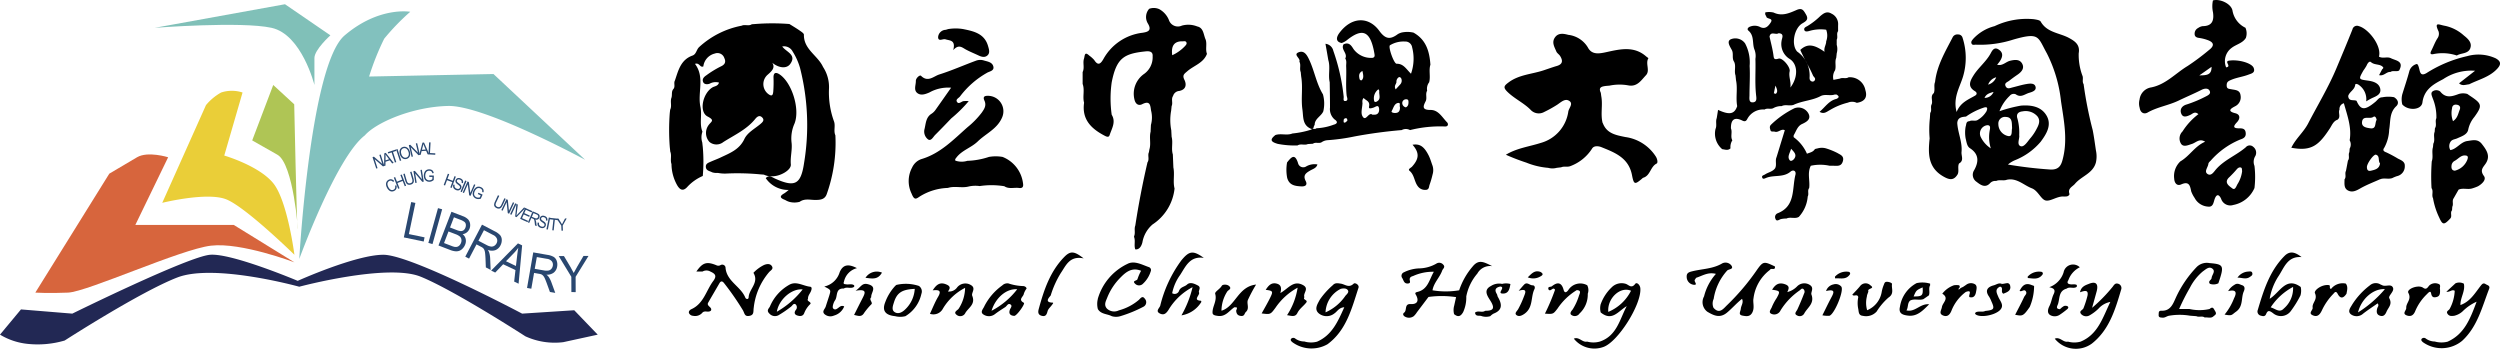 <svg id="Group_2" data-name="Group 2" xmlns="http://www.w3.org/2000/svg" xmlns:xlink="http://www.w3.org/1999/xlink" width="345.674" height="48.222" viewBox="0 0 345.674 48.222">
  <defs>
    <clipPath id="clip-path">
      <rect id="Rectangle_6" data-name="Rectangle 6" width="345.674" height="48.222" fill="none"/>
    </clipPath>
  </defs>
  <g id="Group_1" data-name="Group 1" clip-path="url(#clip-path)">
    <path id="Path_1" data-name="Path 1" d="M150.256,5.177s-4.322-.782-9.078,3.27-6.268,30.907-6.268,30.907,5.115-14.064,9.066-17.087c1.513-1.745,6.511-3.953,11.51-4.069s18.948,7.442,18.948,7.442L161.764,13.783l-17.2.347A35.952,35.952,0,0,1,146.652,8.9a31.469,31.469,0,0,1,3.6-3.722" transform="translate(-93.529 -3.547)" fill="#82c1be"/>
    <path id="Path_2" data-name="Path 2" d="M94.021,6.21s-2.209,1.976-2.209,3.139V13.07s-1.741-6.977-5.928-7.9-16.159,0-16.159,0L87.743,1.908Z" transform="translate(-48.337 -1.323)" fill="#80c0b8"/>
    <path id="Path_3" data-name="Path 3" d="M116.6,38.3l2.9,2.671s.349,16.624.467,17.2-.558-8.962-2.792-10.227l-3.485-1.979Z" transform="translate(-78.819 -26.549)" fill="#afc555"/>
    <path id="Path_4" data-name="Path 4" d="M79.185,42.862a7.374,7.374,0,0,1,2.093-1.743,4.734,4.734,0,0,1,2.964,0l-2.528,8.717s4.818,1.4,6.783,3.836,2.916,9.882,2.916,9.882-6.765-6.626-9.44-7.67-8.834.488-8.834.488Z" transform="translate(-50.705 -28.327)" fill="#eace38"/>
    <path id="Path_5" data-name="Path 5" d="M34.284,70s-2.8-.883-4.3,0l-3.836,2.267L15.919,88.713s1.859.117,4.534,0,15.575-6,19.759-6.491,11.532,2.305,11.532,2.305l-8.392-5.175H29.75Z" transform="translate(-11.036 -48.254)" fill="#d7653d"/>
    <path id="Path_6" data-name="Path 6" d="M41.163,118.426s-9.08-3.836-12.1-3.605S10,122.96,10,122.96L2.9,122.378,0,125.866a9.189,9.189,0,0,0,3.845,1.279,13.211,13.211,0,0,0,5.1-.467s10.461-6.742,15.577-8.718,16.855,1.28,16.855,1.28,12.157-3.253,16.773-1.394,14.5,8.253,14.5,8.253a9.727,9.727,0,0,0,5.225.809l4.772-1.041L79.4,122.493l-7.207.467s-15.345-8.139-19.183-8.139-11.843,3.605-11.843,3.605" transform="translate(0 -79.595)" fill="#222854"/>
    <path id="Path_7" data-name="Path 7" d="M168.434,71.6l-.514-1.583.194-.063,1.152,1-.4-1.243.18-.059.514,1.583-.193.063-1.152-1,.4,1.244Z" transform="translate(-116.413 -48.289)" fill="#294770"/>
    <path id="Path_8" data-name="Path 8" d="M173.137,70.727l.031-1.761.2-.066,1.1,1.392-.215.07-.322-.425-.6.194v.53Zm.2-.784.483-.157-.291-.39q-.133-.177-.208-.3a2.356,2.356,0,0,1,.022.327Z" transform="translate(-120.03 -47.766)" fill="#294770"/>
    <path id="Path_9" data-name="Path 9" d="M175.79,69.2l-.456-1.4-.469.153-.061-.187,1.128-.369.061.187-.471.154.456,1.4Z" transform="translate(-121.185 -46.727)" fill="#294770"/>
    <rect id="Rectangle_1" data-name="Rectangle 1" width="0.198" height="1.664" transform="translate(54.772 20.666) rotate(-18.148)" fill="#294770"/>
    <path id="Path_10" data-name="Path 10" d="M180.143,67.253a.967.967,0,0,1-.013-.679.648.648,0,0,1,.418-.384.663.663,0,0,1,.39-.013.7.7,0,0,1,.337.212,1.092,1.092,0,0,1,.223.4,1.071,1.071,0,0,1,.054.459.668.668,0,0,1-.153.369.683.683,0,0,1-.313.211.656.656,0,0,1-.395.011.71.71,0,0,1-.336-.216,1.025,1.025,0,0,1-.211-.368m.2-.061a.714.714,0,0,0,.286.4.473.473,0,0,0,.7-.231.761.761,0,0,0-.018-.517.94.94,0,0,0-.17-.317.514.514,0,0,0-.245-.167.453.453,0,0,0-.28,0,.481.481,0,0,0-.294.266.77.77,0,0,0,.024.557" transform="translate(-124.839 -45.862)" fill="#294770"/>
    <path id="Path_11" data-name="Path 11" d="M184.668,66.422l-.384-1.619.2-.047,1.067,1.09-.3-1.271.185-.044.384,1.619-.2.047-1.067-1.091.3,1.272Z" transform="translate(-127.757 -44.737)" fill="#294770"/>
    <path id="Path_12" data-name="Path 12" d="M188.944,65.965l.461-1.7.213-.014.724,1.619-.225.015-.208-.491-.625.042-.13.514Zm.385-.711.506-.034-.187-.449q-.086-.2-.129-.337a2.327,2.327,0,0,1-.059.323Z" transform="translate(-130.988 -44.543)" fill="#294770"/>
    <path id="Path_13" data-name="Path 13" d="M193.145,65.834l.091-1.662.2.011-.081,1.466.737.041-.011.2Z" transform="translate(-133.9 -44.489)" fill="#294770"/>
    <path id="Path_14" data-name="Path 14" d="M175.255,81.68l.2-.036a.756.756,0,0,1-.023.47.578.578,0,0,1-.295.3.661.661,0,0,1-.4.072.675.675,0,0,1-.346-.186,1.235,1.235,0,0,1-.265-.367,1.076,1.076,0,0,1-.117-.448.654.654,0,0,1,.1-.375.682.682,0,0,1,.284-.248.571.571,0,0,1,.4-.049.666.666,0,0,1,.348.229l-.154.131a.522.522,0,0,0-.251-.173.375.375,0,0,0-.261.034.45.45,0,0,0-.22.208.487.487,0,0,0-.04.293,1.094,1.094,0,0,0,.1.308,1.121,1.121,0,0,0,.211.31.452.452,0,0,0,.259.138.447.447,0,0,0,.263-.04.4.4,0,0,0,.208-.218.565.565,0,0,0,0-.353" transform="translate(-120.635 -56.014)" fill="#294770"/>
    <path id="Path_15" data-name="Path 15" d="M178.122,80.638l-.606-1.55.185-.072.249.636.725-.284-.249-.636.184-.072.606,1.55-.185.072-.286-.731-.725.284.286.731Z" transform="translate(-123.065 -54.532)" fill="#294770"/>
    <path id="Path_16" data-name="Path 16" d="M182.741,77.4l.19-.055.267.924a1.265,1.265,0,0,1,.062.4.478.478,0,0,1-.11.282.6.6,0,0,1-.31.186.656.656,0,0,1-.353.018.443.443,0,0,1-.248-.171,1.224,1.224,0,0,1-.171-.385l-.267-.924.19-.055.267.922a1.028,1.028,0,0,0,.124.3.3.3,0,0,0,.164.118.4.4,0,0,0,.223-.007.385.385,0,0,0,.269-.192.687.687,0,0,0-.028-.432Z" transform="translate(-126.035 -53.618)" fill="#294770"/>
    <path id="Path_17" data-name="Path 17" d="M186.62,78.349l-.265-1.643.2-.033.985,1.164-.208-1.29.188-.03.265,1.643-.2.032-.985-1.166.208,1.291Z" transform="translate(-129.193 -53.047)" fill="#294770"/>
    <path id="Path_18" data-name="Path 18" d="M191.8,77.387l0-.2.634.012-.013.617a1.093,1.093,0,0,1-.306.188.816.816,0,0,1-.32.059.787.787,0,0,1-.4-.113.667.667,0,0,1-.266-.309,1.048,1.048,0,0,1-.083-.446,1.131,1.131,0,0,1,.1-.452.651.651,0,0,1,.27-.307.759.759,0,0,1,.4-.094.719.719,0,0,1,.293.065.494.494,0,0,1,.2.167.766.766,0,0,1,.108.275l-.18.051a.653.653,0,0,0-.079-.2.347.347,0,0,0-.14-.119.48.48,0,0,0-.206-.048.552.552,0,0,0-.236.041.447.447,0,0,0-.163.117.6.6,0,0,0-.1.162.965.965,0,0,0-.064.334.891.891,0,0,0,.061.374.469.469,0,0,0,.2.227.576.576,0,0,0,.279.079.607.607,0,0,0,.252-.05.636.636,0,0,0,.188-.113l.007-.31Z" transform="translate(-132.447 -52.929)" fill="#294770"/>
    <path id="Path_19" data-name="Path 19" d="M200.008,79.863l.577-1.561.186.069-.237.641.73.27.237-.641.186.068-.577,1.561-.186-.068.272-.736-.73-.27-.272.736Z" transform="translate(-138.658 -54.284)" fill="#294770"/>
    <path id="Path_20" data-name="Path 20" d="M204.281,81.112l.18.054a.492.492,0,0,0-.02.213.345.345,0,0,0,.091.177.522.522,0,0,0,.194.133.5.5,0,0,0,.2.041.281.281,0,0,0,.159-.047.257.257,0,0,0,.093-.116.234.234,0,0,0,.013-.142.3.3,0,0,0-.088-.142,2.5,2.5,0,0,0-.217-.176,1.256,1.256,0,0,1-.229-.2.418.418,0,0,1-.09-.2.409.409,0,0,1,.029-.212.456.456,0,0,1,.148-.194.406.406,0,0,1,.237-.083.654.654,0,0,1,.276.051.687.687,0,0,1,.25.166.437.437,0,0,1,.115.236.542.542,0,0,1-.031.271l-.182-.057a.357.357,0,0,0-.006-.26.375.375,0,0,0-.212-.173.388.388,0,0,0-.27-.031.227.227,0,0,0-.143.132.2.2,0,0,0,0,.159.744.744,0,0,0,.232.222,1.826,1.826,0,0,1,.267.223.469.469,0,0,1,.115.23.451.451,0,0,1-.032.243.49.49,0,0,1-.158.206.47.47,0,0,1-.251.1.627.627,0,0,1-.292-.049.782.782,0,0,1-.29-.189.49.49,0,0,1-.125-.265.6.6,0,0,1,.036-.308" transform="translate(-141.591 -55.605)" fill="#294770"/>
    <rect id="Rectangle_2" data-name="Rectangle 2" width="1.664" height="0.198" transform="translate(63.676 26.489) rotate(-67.093)" fill="#294770"/>
    <path id="Path_21" data-name="Path 21" d="M208.583,83.322l.665-1.526.186.081.2,1.512.522-1.2.174.076-.665,1.526-.186-.081-.2-1.513-.522,1.2Z" transform="translate(-144.603 -56.706)" fill="#294770"/>
    <path id="Path_22" data-name="Path 22" d="M213.8,85.152l.08-.178.579.26-.254.563a1.092,1.092,0,0,1-.355.053.814.814,0,0,1-.317-.071.78.78,0,0,1-.322-.261.663.663,0,0,1-.124-.388,1.048,1.048,0,0,1,.1-.443,1.126,1.126,0,0,1,.27-.376.65.65,0,0,1,.369-.177.758.758,0,0,1,.4.069.713.713,0,0,1,.244.174.492.492,0,0,1,.121.233.765.765,0,0,1-.009.3l-.186-.024a.648.648,0,0,0,.006-.217.349.349,0,0,0-.083-.165.472.472,0,0,0-.17-.125.55.55,0,0,0-.233-.055.438.438,0,0,0-.2.045.575.575,0,0,0-.154.111.952.952,0,0,0-.19.282.886.886,0,0,0-.09.367.469.469,0,0,0,.091.286.568.568,0,0,0,.225.181.6.6,0,0,0,.252.053.641.641,0,0,0,.218-.031l.127-.283Z" transform="translate(-147.728 -58.324)" fill="#294770"/>
    <path id="Path_23" data-name="Path 23" d="M224.153,88.412l.179.084-.407.871a1.257,1.257,0,0,1-.215.34.479.479,0,0,1-.269.139.6.6,0,0,1-.356-.064.66.66,0,0,1-.278-.219.445.445,0,0,1-.074-.292,1.23,1.23,0,0,1,.125-.4l.407-.871.18.084-.407.87a1.038,1.038,0,0,0-.1.3.3.3,0,0,0,.046.2.4.4,0,0,0,.172.142.387.387,0,0,0,.329.032.686.686,0,0,0,.264-.344Z" transform="translate(-154.412 -61.005)" fill="#294770"/>
    <path id="Path_24" data-name="Path 24" d="M226,91.3l.706-1.507.184.086.158,1.517.555-1.183.172.081-.706,1.507-.184-.086-.157-1.518-.555,1.184Z" transform="translate(-156.677 -62.249)" fill="#294770"/>
    <rect id="Rectangle_3" data-name="Rectangle 3" width="1.664" height="0.198" transform="matrix(0.423, -0.906, 0.906, 0.423, 70.533, 29.616)" fill="#294770"/>
    <path id="Path_25" data-name="Path 25" d="M232.23,93.652,232.4,91.9l.195.09-.155,1.261q-.019.151-.043.28c.059-.073.122-.144.188-.213l.875-.927.184.085-1.232,1.263Z" transform="translate(-160.997 -63.71)" fill="#294770"/>
    <path id="Path_26" data-name="Path 26" d="M234.463,95.226l.687-1.516.986.447-.081.179-.806-.365-.21.464.755.342-.08.178-.755-.342-.234.516.837.379-.081.179Z" transform="translate(-162.545 -64.966)" fill="#294770"/>
    <path id="Path_27" data-name="Path 27" d="M237.968,96.789l.658-1.529.61.262a.807.807,0,0,1,.262.162.347.347,0,0,1,.09.211.508.508,0,0,1-.042.255.445.445,0,0,1-.213.234.5.5,0,0,1-.354.016.509.509,0,0,1,.077.123,1.132,1.132,0,0,1,.064.268l.06.519-.229-.1-.045-.4q-.021-.172-.041-.267a.473.473,0,0,0-.048-.142.287.287,0,0,0-.066-.076.55.55,0,0,0-.1-.051l-.211-.091-.292.679Zm.549-.776.391.168a.574.574,0,0,0,.208.055.231.231,0,0,0,.146-.046.288.288,0,0,0,.1-.121.261.261,0,0,0,.006-.209.334.334,0,0,0-.194-.166l-.436-.187Z" transform="translate(-164.975 -66.04)" fill="#294770"/>
    <path id="Path_28" data-name="Path 28" d="M242.346,98.178l.182.046a.489.489,0,0,0-.011.214.345.345,0,0,0,.1.173.516.516,0,0,0,.2.124.5.5,0,0,0,.2.033.278.278,0,0,0,.156-.053.257.257,0,0,0,.088-.12.233.233,0,0,0,.008-.143.3.3,0,0,0-.094-.138,2.514,2.514,0,0,0-.223-.167,1.251,1.251,0,0,1-.237-.2.418.418,0,0,1-.1-.2.41.41,0,0,1,.021-.213.455.455,0,0,1,.14-.2.409.409,0,0,1,.233-.093.648.648,0,0,1,.278.04.683.683,0,0,1,.256.156.43.43,0,0,1,.125.231.541.541,0,0,1-.02.272l-.184-.05a.357.357,0,0,0-.017-.259.375.375,0,0,0-.218-.164.388.388,0,0,0-.271-.02.227.227,0,0,0-.137.138.2.2,0,0,0,0,.159.749.749,0,0,0,.241.213,1.826,1.826,0,0,1,.276.212.469.469,0,0,1,.124.225.446.446,0,0,1-.022.244.489.489,0,0,1-.149.212.467.467,0,0,1-.247.106.628.628,0,0,1-.294-.036.784.784,0,0,1-.3-.178.493.493,0,0,1-.136-.259.608.608,0,0,1,.024-.309" transform="translate(-167.986 -67.417)" fill="#294770"/>
    <rect id="Rectangle_4" data-name="Rectangle 4" width="1.664" height="0.198" transform="translate(75.556 31.703) rotate(-78.647)" fill="#294770"/>
    <path id="Path_29" data-name="Path 29" d="M248.2,99.932l.158-1.459-.49-.053.021-.2,1.18.127-.021.2-.493-.053-.157,1.459Z" transform="translate(-171.84 -68.096)" fill="#294770"/>
    <path id="Path_30" data-name="Path 30" d="M251.641,100.139l-.032-.7-.621-.932.241-.011.317.488c.059.091.114.183.165.274.041-.089.091-.19.15-.3l.267-.5.231-.01-.553.986.032.7Z" transform="translate(-174.002 -68.245)" fill="#294770"/>
    <path id="Path_31" data-name="Path 31" d="M182.038,95.966l1.017-4.888.582.121-.9,4.311,2.167.45-.12.577Z" transform="translate(-126.2 -63.141)" fill="#294770"/>
    <rect id="Rectangle_5" data-name="Rectangle 5" width="4.993" height="0.595" transform="translate(59.228 33.591) rotate(-74.503)" fill="#294770"/>
    <path id="Path_32" data-name="Path 32" d="M197.66,100.122l1.792-4.66,1.573.605a1.9,1.9,0,0,1,.717.438,1.1,1.1,0,0,1,.287.611,1.326,1.326,0,0,1-.072.678,1.224,1.224,0,0,1-.362.507,1.165,1.165,0,0,1-.6.257,1.171,1.171,0,0,1,.423.648,1.309,1.309,0,0,1-.067.785,1.6,1.6,0,0,1-.359.561,1.249,1.249,0,0,1-.475.316,1.315,1.315,0,0,1-.548.054,2.708,2.708,0,0,1-.706-.183Zm.767-.336,1.044.4a2.334,2.334,0,0,0,.386.123.91.91,0,0,0,.369,0,.7.7,0,0,0,.312-.178.948.948,0,0,0,.234-.361.894.894,0,0,0,.054-.5.688.688,0,0,0-.229-.4,2.008,2.008,0,0,0-.584-.314l-.97-.373Zm.828-2.152.907.349a1.979,1.979,0,0,0,.55.149.635.635,0,0,0,.408-.109.775.775,0,0,0,.263-.366.871.871,0,0,0,.057-.447.553.553,0,0,0-.193-.352,2.327,2.327,0,0,0-.613-.311l-.838-.322Z" transform="translate(-137.031 -66.18)" fill="#294770"/>
    <path id="Path_33" data-name="Path 33" d="M209.733,105.7l2.312-4.426,1.766.923a2.414,2.414,0,0,1,.747.542,1.037,1.037,0,0,1,.223.652,1.54,1.54,0,0,1-.183.754,1.336,1.336,0,0,1-.689.65,1.5,1.5,0,0,1-1.062-.032,1.537,1.537,0,0,1,.2.386,3.392,3.392,0,0,1,.13.817l.063,1.566-.663-.346-.046-1.2q-.023-.519-.062-.808a1.427,1.427,0,0,0-.113-.436.846.846,0,0,0-.179-.243,1.6,1.6,0,0,0-.283-.175l-.611-.319-1.026,1.966Zm1.819-2.2,1.133.592a1.742,1.742,0,0,0,.609.212.693.693,0,0,0,.448-.1.879.879,0,0,0,.313-.342.783.783,0,0,0,.064-.623,1.01,1.01,0,0,0-.542-.541l-1.261-.658Z" transform="translate(-145.4 -70.213)" fill="#294770"/>
    <path id="Path_34" data-name="Path 34" d="M221.394,113.467l3.708-3.762.578.276-.491,5.3-.611-.292.179-1.59-1.7-.809-1.1,1.152Zm2.053-1.292,1.375.657.172-1.45q.078-.661.159-1.071a6.955,6.955,0,0,1-.629.756Z" transform="translate(-153.484 -76.054)" fill="#294770"/>
    <path id="Path_35" data-name="Path 35" d="M237.577,118.688l.859-4.918,1.962.343a2.41,2.41,0,0,1,.877.29,1.036,1.036,0,0,1,.41.554,1.538,1.538,0,0,1,.055.774,1.338,1.338,0,0,1-.459.829,1.5,1.5,0,0,1-1.022.292,1.522,1.522,0,0,1,.311.307,3.388,3.388,0,0,1,.372.739l.536,1.473-.737-.129-.407-1.125q-.179-.488-.3-.751a1.434,1.434,0,0,0-.24-.381.859.859,0,0,0-.244-.177,1.614,1.614,0,0,0-.322-.08l-.679-.119-.381,2.184Zm1.065-2.645,1.259.22a1.739,1.739,0,0,0,.644.017.7.7,0,0,0,.4-.235.877.877,0,0,0,.195-.421.781.781,0,0,0-.128-.613,1.011,1.011,0,0,0-.681-.351l-1.4-.244Z" transform="translate(-164.704 -78.873)" fill="#294770"/>
    <path id="Path_36" data-name="Path 36" d="M253.607,120.358l-.009-2.115-1.745-2.87.723,0,.893,1.5q.247.421.46.843.2-.393.486-.884l.864-1.472.693,0-1.78,2.886.009,2.115Z" transform="translate(-174.601 -79.971)" fill="#294770"/>
    <path id="Path_37" data-name="Path 37" d="M302.424,18.437c.469-1.389.8-2.876,2.432-3.458.528-.19.537-.8.9-1.156a12.008,12.008,0,0,1,5.9-2.974c.449-.215.967.1,1.4-.2.166-.01.325-.022.487-.033a30.275,30.275,0,0,1,4.711,0c.482.3.977.594,1.443.919.22.153.569.376.564.562-.037,2.032,1.92,2.867,2.643,4.454a5.072,5.072,0,0,1,.824,3.055,11.7,11.7,0,0,0,.7,4.491c.219.621-.094,1.294.186,1.912a21.15,21.15,0,0,1-1.2,8.134c-.259.718-.844.788-1.485.8-.759.015-1.559-.246-2.257.259a2.731,2.731,0,0,1-1.41.008,2.436,2.436,0,0,1-.6-.267c-.723-.27-.81-.524-.1-.922a5.957,5.957,0,0,0,.593-.462,3.749,3.749,0,0,1-3.17-1.628c.44-.493.856-.138,1.262.047,2.755,1.252,3.591.842,4.034-2.127a32.028,32.028,0,0,0-.561-13.181,8.832,8.832,0,0,0-1.014-2.248,1.337,1.337,0,0,0-1.443-.7c.552.777,2.047,1.132,1.1,2.427-.517.7-1.6.543-2.48-.176.455.688-.085,1.173-.608,1.632a1.718,1.718,0,0,0,.19,2.78c.479.3.52-.123.558-.413a16.893,16.893,0,0,0,.033-2c.009-.678.359-.708.838-.392,1.72,1.149,2.864,4.842,2.06,6.819a5.028,5.028,0,0,0-.4,2.62c.121.986-.194,1.989-.1,3.02.065.771-1.456,1.648-2.581,1.632a2.321,2.321,0,0,1-1.145-.229c-.161-.012-.325-.022-.483-.036a33.579,33.579,0,0,0-4.5-.124,5.181,5.181,0,0,1-1.384-.077,2.023,2.023,0,0,1-.8-.089c-.308-.179-.787-.19-.855-.686-.065-.532.359-.629.7-.788.443-.2.907-.361,1.341-.571,1.275-.606,2.59-1.086,3.284-2.555.417-.889,1.419-1.406,2.194-2.054.278-.236.646-.536.271-.921s-.711-.113-.977.215c-1.182,1.458-2.874,2.21-4.395,3.178a1.524,1.524,0,0,1-1.921-.008,1.846,1.846,0,0,1-.12-2.334c.375-.511.9-.65-.144-1.19-1.216-.635-.682-3.2.675-4.019.309-.183.757-.162.908-.668a1.709,1.709,0,0,0-1.285.149c-.285.11-.774.153-.924-.265-.134-.371.1-.652.445-.88a13.7,13.7,0,0,1,2-1.228c.5-.222.788-.554.5-1.166a1,1,0,0,0-1.311-.627,2.083,2.083,0,0,0-1.592,1.783c-.474.21-.521-.571-1.155-.352,1.4,1.847.332,3.977.75,5.93.252,1.169-.166,2.336.282,3.445a2.341,2.341,0,0,0-.024,1.5c.023.211.043.42.07.625a22.891,22.891,0,0,1,0,4,6.294,6.294,0,0,0-2.11,1.479c-.641.739-1.089.388-1.438-.213a6.071,6.071,0,0,1-.779-2.916c-.2-.562.063-1.169-.17-1.727-.021-.21-.042-.418-.066-.631a30.86,30.86,0,0,1,0-4.709c.021-.15.033-.3.054-.446.267-.534-.029-1.131.184-1.674.12-.391-.047-.85.27-1.194.286-.352,0-.8.2-1.166" transform="translate(-209.105 -7.296)" fill-rule="evenodd"/>
    <path id="Path_38" data-name="Path 38" d="M691.842,27.6c.543,1.445,1.8,1.656,3.108,1.924a5.965,5.965,0,0,1,4.234,2.719c.216.351.288.855.1.948-.877.436-.861,1.668-1.851,1.962a.591.591,0,0,0-.179.138c-.974.82-1.12.846-1.375-.491-.46-2.409-2.363-3.124-4.234-3.877-.321-.13-1.019-.272-1.3.219a6.062,6.062,0,0,1-3,2.407c-.406.163-.862-.022-1.268.163-.207.024-.41.047-.617.073a2.216,2.216,0,0,1-1.172,0,10.19,10.19,0,0,1-3.016-.719,29.136,29.136,0,0,1-2.834-1.092c1.505-.922,3.235-1.123,4.855-1.644a5.259,5.259,0,0,0,3.775-4.317c.061-.489.819-1.167.019-1.548-.535-.256-1.078.28-1.554.594a17.436,17.436,0,0,1-1.794,1,1.535,1.535,0,0,1-1.9-.317c-.95-.954-2.231-1.52-3.211-2.491-.613-.608-.414-.828.179-1.275,1.429-1.073,3.174-1.132,4.773-1.65.637-.209,1.271-.442,1.915-.631.837-.248.828-.761.443-1.374-.142-.229-.425-.386-.523-.625-.26-.625-.682-1.268-.179-1.963.486-.677,1.275-.481,1.83-.338a3.641,3.641,0,0,1,2.7,1.729c.561,1.083,1.591.878,2.659.641,1.836-.4,3.742-.846,5.4.608.109.094.333.24.321.253-.458.744.279,1.7-.345,2.361-.641.677-1.184,1.6-2.37,1.407a6.83,6.83,0,0,0-2.671.024l-.474.039c-.552.077-1.1.156-.724.947.024.144.042.289.057.432.252,1.24-.125,2.519.2,3.757" transform="translate(-470.221 -10.577)" fill-rule="evenodd"/>
    <path id="Path_39" data-name="Path 39" d="M419.451,55.677a4.258,4.258,0,0,0-1.563.065c-.938.237-1.916-.111-2.846.19a7.811,7.811,0,0,0-3.881,1.178c-.54.373-.767.539-1.141-.4a3.936,3.936,0,0,1,.077-3.6,2.184,2.184,0,0,1,1.267-1.161c2.619-.771,4.416-2.667,6.376-4.4a11.7,11.7,0,0,0,1.981-2.026c.378-.536.678-1.007.369-1.676-.17-.384-.134-.652.435-.652a2.138,2.138,0,0,1,2,3.023c-.681,1.569-2.228,2.192-3.349,3.28-.913.885-2.208,1.222-2.979,2.263-.1.124-.2.231-.114.4a2.688,2.688,0,0,0,1.648.024,10.451,10.451,0,0,0,2.992-.542,5.485,5.485,0,0,1,1.875,0,4.524,4.524,0,0,1,2.825,3.594c.073.414.048.784-.557.7-.674-.089-1.392.185-2.021-.241a11.011,11.011,0,0,0-3.4-.022" transform="translate(-283.978 -29.947)" fill-rule="evenodd"/>
    <path id="Path_40" data-name="Path 40" d="M419.942,32.687a18.668,18.668,0,0,1-2.424,2.395c-.73.767-1.465,1.53-2.216,2.277-.285.286-.564.891-.974.637a1.368,1.368,0,0,1-.516-1.394c.2-.761.17-1.68,1.007-2.18a2.044,2.044,0,0,0,.571-.586c.7-.985,1.389-1.976,2.112-3a5.316,5.316,0,0,0-3.02.668c-.552.233-1.166.458-1.657.069-.532-.418-.187-1.112-.2-1.67-.012-.383.544-.884.718-.71.95.949,1.75.059,2.517-.184,1.713-.538,3.365-1.278,5.062-1.9a1.7,1.7,0,0,1,1.035-.06c.524.17,1.243.219,1.388.877.134.6-.584.655-.909.868a12.133,12.133,0,0,0-3.682,3.221c-.167.256-.714.432-.409.826.224.288.556-.061.837-.142a3.69,3.69,0,0,1,.759-.006" transform="translate(-285.991 -18.71)" fill-rule="evenodd"/>
    <path id="Path_41" data-name="Path 41" d="M764.017,124.613c.816.928,1.36.14,1.869-.352a31.808,31.808,0,0,0,4.025-4.717c.983-1.424,1.065-1.368,2.6-.645.1.632-.57.146-.679.471a5.813,5.813,0,0,0-2.282,3.941c-.117.54.179,1.24-.146,1.92s-.89.555-1.36.47c-.662-.118-.28-.566-.247-.967.04-.437.413-.832.165-1.355-.759.6-1.359,1.308-2.07,1.9-1.011.843-1.87.383-2.719-.113a1.648,1.648,0,0,1-.459-2.129,7.292,7.292,0,0,1,1.64-3.11c-1.087-.288-1.864.263-2.69.526-.09.028-.135.184-.208.263-.219.231.464.741-.121.723a1.1,1.1,0,0,1-1.023-1.063c-.033-.527.219-.674.744-.8,1.393-.352,2.882-.325,4.181-1.106a1.017,1.017,0,0,1,1.269.318c.342.552-.417.449-.62.707a7.581,7.581,0,0,0-1.844,3.891,1.509,1.509,0,0,0-.024,1.226" transform="translate(-527.094 -82.058)" fill-rule="evenodd"/>
    <path id="Path_42" data-name="Path 42" d="M639.737,121.981a9.8,9.8,0,0,1,1.884-3.31c.828-1,1.526-.609,2.69-.022a2.006,2.006,0,0,0-2.061,1.021,6.811,6.811,0,0,0-1.53,3.161,4.874,4.874,0,0,1-.43,2.165c-.358.637-.719.716-1.254.288a2.2,2.2,0,0,1,.012-1.174c.085-.393.173-.788.263-1.181a13.36,13.36,0,0,0-3.817-.024c-.535.709-1.066,1.417-1.6,2.118a2.829,2.829,0,0,1-.429.532,1.112,1.112,0,0,1-1.207.081c-.195-.093-.41-.358-.13-.564.431-.312-.012-1.242.913-1.184.776.04,1.162-.325.8-1.113-.121-.271-.361-.449.122-.566,1.465-.342,1.639-1.711,2.273-2.786a6.526,6.526,0,0,0-2.865.585c-.215.065-.455.142-.476.438-.019.227.231.574-.267.6-.537.024-.568-.448-.764-.754a.52.52,0,0,1,.215-.788,5.15,5.15,0,0,1,2.217-.551,4.956,4.956,0,0,0,2.273-.649.72.72,0,0,1,.953.121c.361.352-.049.587-.13.823-.337.962-1.169,1.688-1.343,2.737a11.172,11.172,0,0,0,3.685,0" transform="translate(-437.978 -81.845)" fill-rule="evenodd"/>
    <path id="Path_43" data-name="Path 43" d="M312.414,125.427a1.319,1.319,0,0,1-1.317.457.652.652,0,0,1-.55-.359c-.108-.264.137-.471.325-.556,1.707-.771,2.037-2.581,3.02-3.893.558-.743.233-1.022-.394-1.309a1.081,1.081,0,0,0-1.091,0h-.85c.862-1.236,1.412-1.422,2.747-.883a.609.609,0,0,0,.617-.02.462.462,0,0,1,.666.3c.106,1.936,2.1,2.629,2.74,4.209.1.236.448.283.46-.052.056-1.145,1.481-2.024.662-3.378a5.09,5.09,0,0,1,1.438-1.071c.294-.132.884-.3,1.144.2.184.359-.195.537-.4.757a9.111,9.111,0,0,0-2.145,4.981c-.073.452.087.962-.59,1.083s-.649-.312-.9-.771a37.643,37.643,0,0,0-2.6-3.748c-.167-.223-.413-.4-.64-.005-.517.9-1.045,1.79-1.56,2.691-.288.5.6.61.385,1.094-.331.337-.824-.043-1.159.268" transform="translate(-215.273 -82.219)" fill-rule="evenodd"/>
    <path id="Path_44" data-name="Path 44" d="M929.821,135.593c2.4-.994,3.041-3.29,4.105-5.487a2.917,2.917,0,0,0-1.629.921,5.882,5.882,0,0,1-1.205.917.944.944,0,0,1-1.186-.14c-.4-.456.22-.554.312-.844a13.085,13.085,0,0,0,.549-1.714c.174-.894-.464-.668-1.032-.475.155-.82.8-.99,1.251-1.173.947-.381,1.311.02,1.056,1.019-.175.652-.361,1.3-.637,2.306A22.248,22.248,0,0,0,934.258,128c.2-.281.361-.52.722-.415a.62.62,0,0,1,.434.837c-.814,2.768-1.651,5.565-4.046,7.448a3.753,3.753,0,0,1-5.126-.679c.714-.309,1.169.557,1.825.405a3.276,3.276,0,0,0,1.754,0" transform="translate(-642.13 -88.36)" fill-rule="evenodd"/>
    <path id="Path_45" data-name="Path 45" d="M1097.348,127.512c.227,1.031-.5,1.918-.471,2.955,1.344-.479,2-1.638,2.782-2.64.238-.312.4-.453.71-.25.222.15.653.191.471.658-.983,2.532-1.611,5.236-3.735,7.184a4.458,4.458,0,0,1-5.4.194c-.142-.121-.328-.281-.188-.481a.425.425,0,0,1,.54-.058,2.138,2.138,0,0,0,1.271.434,3.373,3.373,0,0,0,1.77.024c2.339-1.043,3.138-3.191,4.015-5.528a6.4,6.4,0,0,0-1.915,1.314,2.582,2.582,0,0,1-1.2.634c-.294.025-.614.091-.862-.215-.328-.41.118-.507.255-.743a5.762,5.762,0,0,0,.695-2.5c-.4-.236-.662.213-1.159.137l1.262-1.169a1.32,1.32,0,0,1,1.164.053" transform="translate(-756.673 -88.287)" fill-rule="evenodd"/>
    <path id="Path_46" data-name="Path 46" d="M526.689,118.643a8.394,8.394,0,0,0-3.325,3.138c-.341.535-.662.772-1.194.51-.657-.327-.061-.744.045-1.076a17.471,17.471,0,0,1,2.935-6.29c1.047-1.255,1.566-1.433,3.093-.325-1.936-.3-2.521,1.206-3.276,2.358a6.481,6.481,0,0,0-1.1,2.523.643.643,0,0,0,.966-.371c.227-.507.751-.511,1.088-.82.43-.4,1.01-.13,1.494.121.524.273.048.715.162.959.17.385-.934,1.079.28,1.157a.269.269,0,0,1,.037.174,3.954,3.954,0,0,1-2.744,1.844,14.707,14.707,0,0,0,1.539-3.9" transform="translate(-361.791 -78.94)" fill-rule="evenodd"/>
    <path id="Path_47" data-name="Path 47" d="M494.658,123.365a7.708,7.708,0,0,1,4.091-4.83c.946-.507,2.009.106,2.976.443a.429.429,0,0,1,.252.586,3.915,3.915,0,0,1-1.1,1.736.756.756,0,0,1-1.052-.02c-.478-.45.252-.386.321-.644a6.73,6.73,0,0,1,.5-1.153c-1.226-.5-2.058.131-2.789.873a8.249,8.249,0,0,0-1.9,2.857c-.178.464-.5.985-.032,1.5a1.45,1.45,0,0,0,1.644.243,7.121,7.121,0,0,0,2.777-1.455c.239-.241.5-.621.824-.144a.7.7,0,0,1-.207,1.1,17.837,17.837,0,0,1-3.194,1.305,2.065,2.065,0,0,1-1.174,0c-.637-.337-1.5-.252-1.928-.988a2.825,2.825,0,0,1,0-1.405" transform="translate(-342.867 -82.042)" fill-rule="evenodd"/>
    <path id="Path_48" data-name="Path 48" d="M978.26,125.895c-.292-.023-.58-.043-.868-.067a8.6,8.6,0,0,0-2.935.015c-.3.07-.536.293-.88.257-.294-.028-.545-.012-.513-.422.021-.279-.033-.552.4-.536,1.263.044,1.6-.982,1.994-1.843a15.427,15.427,0,0,1,2.792-4.126,1.986,1.986,0,0,1,1.848-.617c1.988.162,2.058.339,1.221,2.794a1.479,1.479,0,0,1-1.169.069c-.319-.378.215-.512.237-.807.036-.435.58-.906.121-1.275-.479-.386-.929.093-1.336.369a7.156,7.156,0,0,0-1.778,2.243,29.437,29.437,0,0,0-1.5,2.957h1.438a6.311,6.311,0,0,0,2.771,0c.483-.416.564-.044.783.314.257.415-.04.51-.24.694-.356.329-.8.1-1.206.168-.357-.267-.807,0-1.177-.192" transform="translate(-674.588 -82.178)" fill-rule="evenodd"/>
    <path id="Path_49" data-name="Path 49" d="M426.365,12.924c1.494.3,2.963.639,3.438,2.405.122.422.261.877-.076,1.207-.373.367-.848.229-1.283.019-.568-.269-1.156-.5-1.709-.8-.531-.279-1-.8-1.766.077.378-1.429-.495-1.306-1.079-1.5-.349-.112-.991.382-1.012-.3a1.089,1.089,0,0,1,1.036-1.01,3.239,3.239,0,0,0,.337-.1,6.335,6.335,0,0,1,2.114,0" transform="translate(-293.166 -8.898)" fill-rule="evenodd"/>
    <path id="Path_50" data-name="Path 50" d="M424.051,128.37a7.6,7.6,0,0,0-3.061,2.864,1.48,1.48,0,0,1-1.8.724c.373-.79.686-1.6,1.125-2.346.531-.893.085-.986-.74-.9.471-.739.959-1.186,1.835-.832.5.2.706.444.264.992a1.366,1.366,0,0,0,1.222-.491,1.456,1.456,0,0,1,1.941-.406c.786.437.04,1.082.2,1.488.479,1.177-.5,1.638-.941,2.359a.779.779,0,0,1-1.2.293c-.56-.415.162-.65.28-.884a5.437,5.437,0,0,0,.876-2.859" transform="translate(-290.608 -88.569)" fill-rule="evenodd"/>
    <path id="Path_51" data-name="Path 51" d="M800.2,128.92a2.889,2.889,0,0,0,1.355-.788,1.392,1.392,0,0,1,1.808-.163c.568.393.061.975.174,1.287.446,1.235-.516,1.774-.974,2.583a.709.709,0,0,1-1,.316c-.5-.231-.1-.552.037-.848.333-.722.64-1.461.925-2.2a.482.482,0,0,0-.13-.627c-.219-.124-.34.105-.494.213a9.257,9.257,0,0,0-2.643,2.773.946.946,0,0,1-1.263.459c-.483-.219,0-.678.094-1a7.339,7.339,0,0,1,.65-1.195c.507-.927.476-.981-.641-1.135.438-.711.929-1.08,1.827-.743.625.235.5.6.276,1.063" transform="translate(-553.07 -88.534)" fill-rule="evenodd"/>
    <path id="Path_52" data-name="Path 52" d="M574.933,130.319c-.386.53-.965.886-1.266,1.5s-.844.382-1.429.3a9.535,9.535,0,0,0,1.46-3.8,8.727,8.727,0,0,0-3.056,2.766c-.693.943-.7.943-1.916.792.406-.74.823-1.446,1.184-2.183.431-.875.375-.95-.625-1.079.378-.572.776-1.079,1.575-.845.573.173.634.625.455,1.287,1.108-.621,1.811-1.844,3.158-1.084.872.5-.082,1.127.167,1.657-.264.387.455.351.291.688" transform="translate(-394.278 -88.539)" fill-rule="evenodd"/>
    <path id="Path_53" data-name="Path 53" d="M700.819,128.667a8.51,8.51,0,0,0-2.662,2.552c-.6.767-.586.783-1.742.7a29.212,29.212,0,0,0,1.4-3.3c-.288-.491-.6.342-.893-.02-.191-.479.292-.333.459-.465.771-.625,1.339-.549,1.619.5.151.537.442.3.637.043a1.964,1.964,0,0,1,2.628-.68,1.471,1.471,0,0,1,.073,1.17A3.566,3.566,0,0,1,701.2,131.9a.78.78,0,0,1-1.071.236c-.354-.189-.1-.549.109-.776a7.876,7.876,0,0,0,.889-1.944c.121-.337.349-.718-.305-.747" transform="translate(-482.799 -88.553)" fill-rule="evenodd"/>
    <path id="Path_54" data-name="Path 54" d="M549.595,131.419c-.719.479-1.206,1.344-2.277,1.191-.345-.047-.718-.1-.734-.42-.045-.881.654-1.645.365-2.631-.086-.292.657-.649.913-1.113.11-.2.751-.248,1.056.076.345.368-.162.5-.3.715a4.954,4.954,0,0,0-.8,2.656c1.94-.584,2.273-3.341,4.786-3.616a20.85,20.85,0,0,0-1.136,2.134c-.194.508.264,1.159-.272,1.653-.208.186-.175.586-.634.556-.511-.033-.674-.295-.714-.737.178-.459.178-.459-.252-.465" transform="translate(-378.925 -88.93)" fill-rule="evenodd"/>
    <path id="Path_55" data-name="Path 55" d="M474.325,114.644c-1.965-.414-2.472,1.019-3.159,2.012a13.207,13.207,0,0,0-1.4,3.1c-.041.121-1.035.965.24,1,.223.006-.008.228-.069.321-.2.288-.512.536-.6.846-.126.469-.256.808-.824.656-.625-.171-.475-.689-.374-1.053.707-2.575,1.559-5.08,3.475-7.056.865-.894,1.4-.859,2.708.177" transform="translate(-324.482 -78.914)" fill-rule="evenodd"/>
    <path id="Path_56" data-name="Path 56" d="M837.029,130.962a3.324,3.324,0,0,0,2.009-2.481,4.566,4.566,0,0,1,.3-1.038c.089-.214.113-.427.45-.413.293.008.706.156.682.313-.1.621.352,1.317-.486,1.866a8.73,8.73,0,0,0-1.641,1.935,1.967,1.967,0,0,1-1.9.59c-.6-.048-.564-.531-.637-.941a3.945,3.945,0,0,1,0-1.645c-.118-.507-.637-.016-.823-.345.352-.379.738-.759,1.071-1.173a.946.946,0,0,1,1.436-.109c.7.481-.422.381-.3.787.04.147-.188.476-.191.752a3.638,3.638,0,0,0,.033,1.9" transform="translate(-578.863 -88.065)" fill-rule="evenodd"/>
    <path id="Path_57" data-name="Path 57" d="M375.414,122.4a.724.724,0,0,1,0,.193c-.434.342-1-.044-1.432.248-1.2-.059-.82,1.09-1.217,1.636-.215.3-.41.941-.264,1.108.357.4.71-.146,1.059-.3a.541.541,0,0,1,.475.033,2.136,2.136,0,0,1-1.416,1.262,1.226,1.226,0,0,1-1.308-.2c-.394-.388.061-.7.167-1.043.162-.516.337-1.03.5-1.547.228-.762.228-.762-.7-1.226a2.874,2.874,0,0,0,2.132-1.985c.458-1.071,1.209-1.168,2.386-.557A2.448,2.448,0,0,0,374,121.9c-.155.371.137.329.333.363.361.061.747-.123,1.079.136" transform="translate(-257.307 -82.946)" fill-rule="evenodd"/>
    <path id="Path_58" data-name="Path 58" d="M924.845,125.443a2.4,2.4,0,0,1,.536-.427.6.6,0,0,1,.535.045c.182.174-.024.349-.174.462a11.419,11.419,0,0,1-.934.691,1.246,1.246,0,0,1-1.335.039c-.419-.271-.334-.771-.091-1.248.264-.507.33-1.114.582-1.637.292-.6.04-.821-.609-.962a3.2,3.2,0,0,0,1.985-2.055,1.329,1.329,0,0,1,2.24-.7A3.14,3.14,0,0,0,926,121.432c-.248.378-.066.531.3.576.292.037.6-.069.877.1a2.227,2.227,0,0,0-.013.236c-.418.336-.977-.068-1.4.258-1.116.3-.941,1.332-1.193,2.12-.118.32-.366.682.267.723" transform="translate(-640.007 -82.694)" fill-rule="evenodd"/>
    <path id="Path_59" data-name="Path 59" d="M1088.775,128.5c.021.491.029.938-.429,1.072-.355.1-.7.125-.8-.488-.081-.466-.418-.056-.573.1a6.987,6.987,0,0,0-1.624,2.351c-.243.594-.613.794-1.16.6-.71-.258-.057-.692-.082-1.045-.045-.694.787-1.165.288-2.076-.288-.519,1.384-1.19,2.049-.706.5.361.658-.15.894-.357a1.2,1.2,0,0,1,1.217-.179c.4.114.142.546.222.735" transform="translate(-751.396 -88.518)" fill-rule="evenodd"/>
    <path id="Path_60" data-name="Path 60" d="M1046.549,129.108c-.38.571-.808.8-1.214.038-.276-.542-.467-.148-.657.035a8.208,8.208,0,0,0-1.55,2.273c-.281.567-.618.921-1.244.641-.678-.3.042-.71-.016-1.059-.106-.674.726-1.1.316-2-.174-.386.967-1.274,1.973-1.109.212.11-.061.458.257.519a2.035,2.035,0,0,1,2.04-.735c.33.443.176.919.094,1.393" transform="translate(-722.098 -88.498)" fill-rule="evenodd"/>
    <path id="Path_61" data-name="Path 61" d="M878.242,128.845a5.913,5.913,0,0,0-2,2.631c-.245.57-.586.856-1.15.627-.649-.27-.21-.75-.155-1.181.094-.6,1.068-1.2.048-1.83a3.491,3.491,0,0,1,1.612-1.166,2.237,2.237,0,0,1,.7,0,.217.217,0,0,1,.089.261c0,.13-.247.183-.106.348a1.255,1.255,0,0,1,.549-.363c.155-.106.316-.209.471-.32a1.088,1.088,0,0,1,1.193-.073c.367.222.221.719.16,1.072-.075.441-.289.876-.9.713-.237-.189.514-1.091-.513-.716" transform="translate(-606.426 -88.482)" fill-rule="evenodd"/>
    <path id="Path_62" data-name="Path 62" d="M891.737,131.569c1.226-.129,1.32-.278.836-1.337a3.86,3.86,0,0,0-.3-.617c-.632-.882-.237-1.364.646-1.593.352-.094.69-.384,1.1-.193a.29.29,0,0,1-.228.369c-.771.357-.492.86-.252,1.431.248.611.95,1.24.106,1.934-.8.649-2.589.942-3.214.5-.176-.123-.106-.251.06-.337.406-.153.853.041,1.25-.16" transform="translate(-617.229 -88.575)" fill-rule="evenodd"/>
    <path id="Path_63" data-name="Path 63" d="M908.387,132.3c.446-.88.865-1.645,1.226-2.435.109-.253.482-.484.243-.826s-.577.147-.856-.046c.452-.9.929-1.117,1.693-.794.142.061.349.061.312.243a7.441,7.441,0,0,1-.6,2.768c-.921,1.356-1.055,1.263-2.022,1.089" transform="translate(-629.752 -88.775)" fill-rule="evenodd"/>
    <path id="Path_64" data-name="Path 64" d="M821.992,129.022a1.364,1.364,0,0,1,1.038-.917,1.006,1.006,0,0,1,1.075.313c.4.579-.981,3.86-1.655,4.026a3.864,3.864,0,0,1-.967-.065c.422-.836.78-1.6,1.174-2.342.361-.682.774-1.36-.665-1.014" transform="translate(-569.504 -88.782)" fill-rule="evenodd"/>
    <path id="Path_65" data-name="Path 65" d="M683.633,128.769c.34-.392.531-.624.741-.844.418-.44.773.1,1.17.09.34,0,.353.347.271.514-.543,1.085-.155,2.5-1.339,3.388-.418.306-.8.448-1.113.243-.386-.258.029-.563.2-.859a13.32,13.32,0,0,0,.79-1.729c.2-.516.528-1.184-.717-.8" transform="translate(-473.641 -88.565)" fill-rule="evenodd"/>
    <path id="Path_66" data-name="Path 66" d="M1002.781,132.184a8.118,8.118,0,0,0,1.311-2.257c.337-.658.437-1.3-.816-.986a2.335,2.335,0,0,1,.856-.863c.436-.314.724-.07,1.064.039.516.166.328.674.235.88-.393.909-.032,2.066-1.084,2.8-.608.429-.491.594-1.567.383" transform="translate(-695.192 -88.684)" fill-rule="evenodd"/>
    <path id="Path_67" data-name="Path 67" d="M668.421,128.189c-.608.126-.9.4-.516,1.028.082.123.078.3.151.419.576.979.686,1.821-.6,2.31a2.008,2.008,0,0,0-.451.35,2.055,2.055,0,0,1-1.172,0c-.309-.16-.858.13-.934-.488.418-.349.978.06,1.4-.257.99,0,1.429-.219.78-1.3-.382-.634-1.137-1.537.028-2.131a2.049,2.049,0,0,1,1.539-.286.27.27,0,0,1-.224.356" transform="translate(-460.947 -88.579)" fill-rule="evenodd"/>
    <path id="Path_68" data-name="Path 68" d="M387.45,130.727a9.128,9.128,0,0,0-1.052,1.244c-.37.632-.836.4-1.393.283.4-.8.784-1.568,1.177-2.331.341-.67.671-1.315-.97-1.01.747-.519.889-1.124,1.7-.91,1.389.358.378,1.191.467,1.8-.34.333.146.6.065.922" transform="translate(-266.911 -88.708)" fill-rule="evenodd"/>
    <path id="Path_69" data-name="Path 69" d="M1008.607,123.214a1.929,1.929,0,0,1,1.5-.842c.208-.012.5-.087.557.241.049.272-.142.361-.349.507-.549.388-1.125.078-1.709.094" transform="translate(-699.231 -84.825)" fill-rule="evenodd"/>
    <path id="Path_70" data-name="Path 70" d="M392.418,122.563c-.572,1.028-1.364.821-2.278.719a1.847,1.847,0,0,1,2.278-.719" transform="translate(-270.47 -84.868)" fill-rule="evenodd"/>
    <path id="Path_71" data-name="Path 71" d="M827.173,123.337c-.013-.164-.033-.221-.021-.236a2.1,2.1,0,0,1,1.929-.666.237.237,0,0,1,.117.376c-.544.773-1.315.46-2.025.527" transform="translate(-573.432 -84.845)" fill-rule="evenodd"/>
    <path id="Path_72" data-name="Path 72" d="M914.039,123.289c-.012-.112-.033-.171-.02-.186a2.085,2.085,0,0,1,1.927-.666.237.237,0,0,1,.121.374c-.547.752-1.306.535-2.028.479" transform="translate(-633.653 -84.847)" fill-rule="evenodd"/>
    <path id="Path_73" data-name="Path 73" d="M901.61,128.105c.078-.124.146-.248.228-.369.4.04,1-.387,1.161.243.182.721-.464.918-.946,1.117-.455-.25.1-.832-.443-.991" transform="translate(-625.053 -88.482)" fill-rule="evenodd"/>
    <path id="Path_74" data-name="Path 74" d="M676.392,128.169c.078-.117.155-.235.224-.356a2.179,2.179,0,0,1,1.148.016c-.113.652-.238,1.346-1.067,1.32-.846-.024.422-.834-.305-.979" transform="translate(-468.918 -88.558)" fill-rule="evenodd"/>
    <path id="Path_75" data-name="Path 75" d="M688.659,123.144c.516-.484.894-.967,1.6-.8a.678.678,0,0,1,.446.3c.064.178-.155.3-.321.39a1.937,1.937,0,0,1-1.721.106" transform="translate(-477.422 -84.795)" fill-rule="evenodd"/>
    <path id="Path_76" data-name="Path 76" d="M870.361,17.179c.247-2.281,1.4-4.208,2.422-6.187a.724.724,0,0,1,.747-.425.615.615,0,0,1,.631.434,9.044,9.044,0,0,1,.064,5.415c-.455,1.487-1.408,2.905-.877,4.872.512-1.3,1.578-1.7,2.541-2.255.3-.167.309-.432-.025-.632-1.084-.655-.617-1.47-.162-2.2.671-1.055,1.688-1.837,2.313-2.946.191-.335.467-1.049,1.141-.608.694.452.552,1.04.17,1.621a5.908,5.908,0,0,1-.38.484c.741.206,1.188-.394,1.773-.541.65-.159,1.323-.24,1.673.363.385.657-.064,1.174-.637,1.564-.386.259-.763.538-1.136.826-.252.2-.731.312-.485.785.221.418.609.225.943.141.64-.155,1.269-.355,1.919-.464.455-.076,1.1-.166,1.255.342.174.555-.443.744-.881.874-.594.171-1.137.716-1.844.2a.714.714,0,0,0-.852.225,5.677,5.677,0,0,0-1.4,2.114,18.845,18.845,0,0,1,2.983-.775c1.4-.106,2.777.12,3.512,1.36.774,1.3.018,2.537-.8,3.639a9.044,9.044,0,0,1-3.563,2.553,3.716,3.716,0,0,0-.962.595,57.648,57.648,0,0,0,5.921.694c1.3.033,1.511-.8,1.733-1.764.586-2.586.061-5.133-.316-7.672a19.107,19.107,0,0,0-1.96-6.636c-1.274-2.277-.974-2.945-4.619-1.906a14.96,14.96,0,0,1-5.183.713c-.212-.012-.492.121-.613-.168-.109-.259.089-.455.223-.627a6.081,6.081,0,0,1,2.964-1.768,10.318,10.318,0,0,1,5.432-.96c.332.057.823.113.95.335.872,1.522,2.568,1.543,3.888,2.246.868.466,1.575.961,1.364,2.135a8.256,8.256,0,0,0,.5,3.06c.186.382-.066.833.179,1.205a53.657,53.657,0,0,0,1.257,6.359c.184.929.306,1.875.446,2.809a3.867,3.867,0,0,1,0,1.644c-.4,1.543-2.012,1.9-2.9,2.967-.332.4-1.03.615-.763,1.385.045.133-.167.333-.382.357a2.9,2.9,0,0,1-.467.012c-.892-.031-1.8.714-2.45.548s-1.044-1.356-1.9-1.681c-1.133-.435-2.067-1.47-3.447-1.185-.479.189-1.011-.049-1.49.172a.968.968,0,0,0-.835.3c-.686.741-1.356.215-1.867-.179a1.166,1.166,0,0,1-.337-1.615c.637-1.139.7-2.209-.585-3.04-.425-.28-.463-.861-.592-1.344a4.632,4.632,0,0,1,0-1.64c.116-.292.019-.73.523-.747.373-.207.825.068,1.186-.2a3.409,3.409,0,0,0,1.172-1.173c.221-.523.057-.67-.462-.475a9.208,9.208,0,0,0-2.37,1.21c-.585.048-1.165.115-1.207.9.078,1.346.719,2.612.589,3.988-.056.546.379,1.2-.349,1.6-.222.475.036,1.013-.186,1.488-.548.924-1.177.767-2,.292-2.148-1.246-2.087-3.211-1.875-5.257a14.587,14.587,0,0,1,.036-2.808c.012-.238.028-.473.045-.709.267-.359-.006-.808.194-1.179.218-.5-.243-1.127.3-1.558.2-.486-.021-1.017.163-1.508m11.851,8.846c.479.165.967-.67,1.365-1.136a6.45,6.45,0,0,0,.787-1.163c.313-.584.655-1.226.142-1.853a2.172,2.172,0,0,0-2.024-.666c-.658.061-.926.435-.707,1.037A7.427,7.427,0,0,1,882,24.493c.1.432-.4,1.317.215,1.532m-2.058-4.051a.912.912,0,0,0-1.039.979,1.693,1.693,0,0,0,1.367,1.664c.621.113.431-.71.533-1.092-.049-.7.073-1.522-.861-1.551m-2.216,1.77c.045-.259.118-.686-.415-.621a1.151,1.151,0,0,0-.863,1.583,3.9,3.9,0,0,0,1.412,1.612,5.152,5.152,0,0,1-.133-2.574m.88-7.255a1.611,1.611,0,0,0-1.116,1.016,1.679,1.679,0,0,0,1.116-1.016m-1.62,2.848a1.311,1.311,0,0,0,1.251-.824c-.625.174-1.005.3-1.251.824" transform="translate(-602.806 -5.803)" fill-rule="evenodd"/>
    <path id="Path_77" data-name="Path 77" d="M979,5.242c-.45.738-1.32.882-1.957,1.372a2.268,2.268,0,0,0-.771,2.7c.825-.118-.328-.814.4-.926,1.3-.2,3.131.33,3.4.983.284.7-.324.8-.715.95-.774.3-1.611.389-2.394.725-.426.182-.617.3-.617.757,0,.515.313.469.674.544.495.1,1.144.08,1.241.817a1.382,1.382,0,0,1-.779,1.545c-.356.2-1.248.627.042.944.738.175.694.773.243,1.251-.532.564-.564.848.313.84.464,0,.849.04.9.65.054.574-.336.761-.734.889a10.943,10.943,0,0,0-4.088,2.906c-.134.134-.32.292-.34.457-.049.477-.613,1.053-.143,1.394.528.382.91-.3,1.205-.633,1.153-1.315,2.81-1.934,4.105-3.04a.707.707,0,0,1,1.035-.063,1.014,1.014,0,0,1,.292,1.265,1.5,1.5,0,0,0-.122,1.368,13.043,13.043,0,0,1,0,3.061,4.005,4.005,0,0,1-2.931,2.344,1.332,1.332,0,0,1-1.68-.851c-.111-.259-.479-.913-.84-.106-.224.5-.191,1.3-.995,1.182a2.245,2.245,0,0,1-1.83-1.2,4.128,4.128,0,0,1-.471-.906c-.159-.8-.3-1.447-1.393-.959-.609.268-.931-.248-.958-.788a2.789,2.789,0,0,1,.853-2.4c1.287-.749,2-2.111,3.423-2.716-.776-.507-1.267.125-1.815.3-.521.163-1.146.475-1.49.017a1.369,1.369,0,0,1,.179-1.742,9.105,9.105,0,0,1,2.195-2.387c-.5-.455-.811-.037-1.124.1-.512.235-1.035.434-1.267-.225-.2-.586.151-1.041.767-1.215a16.977,16.977,0,0,0,2.6-1.084c.4-.2.778-.391.58-.8-.207-.437-.764-.322-1.108-.146-1.056.536-2.145.99-3.2,1.5-1.388.664-2.93.877-4.273,1.644-.492.282-1,.026-1.092-.64a2.117,2.117,0,0,1-.016-1.173,1.918,1.918,0,0,1,1.627-1.665c2-.4,3.35-1.952,5.01-2.953A32.42,32.42,0,0,0,973.923,6.9c.747-.577.677-1.039-.2-1.357a5.847,5.847,0,0,0-1.2-.3c-.365-.045-.608-.19-.608-.554a.873.873,0,0,1,.483-.817,1.434,1.434,0,0,1,.625-.256c1.339-.007,1.59-.8,1.432-1.91a3.887,3.887,0,0,1-.009-1.643c.907-.279,2.53.421,2.707,1.415a3.228,3.228,0,0,0,1.79,2.361,1.924,1.924,0,0,1,.057,1.4m-.629,17.96c-.207-.138-.44,0-.609.183a14.651,14.651,0,0,1-1.032,1.1c-.868.775.03,1.278.394,1.565.422.325.568-.388.777-.68a4.357,4.357,0,0,0,.583-1.7c-.028-.128,0-.4-.113-.473M974.255,9.238c-.519.369-.957.674-1.688,1.185,1.063,0,1.708-.08,1.688-1.185" transform="translate(-668.465 0)" fill-rule="evenodd"/>
    <path id="Path_78" data-name="Path 78" d="M495.167,35.241v-.076c.216-.478-.02-1.009.171-1.49q.676-4.406,1.685-8.742c.3-.432-.017-.954.2-1.4.021-.13.041-.258.065-.388.244-.8-.044-1.637.167-2.442.012-.316.029-.627.044-.944a3.809,3.809,0,0,0,.021-1.969c-.11-.7-.11-1.461-1.231-.893-.466.24-.913.033-1.067-.645a3.337,3.337,0,0,1,1.335-3.543,2.814,2.814,0,0,0,1.177-2.435c.056-.681-.475-.731-.966-.681-2.976.311-4.031.891-4.693,4.281a15.932,15.932,0,0,0,0,4.48c.613,1,.012,1.9-.281,2.8-.129.394-.437.236-.754.069-1.831-.966-3.109-2.249-2.785-4.53-.232-.853.114-1.751-.2-2.6V12.452c.3-.6-.02-1.273.2-1.887.105-.365.053-1.013.714-.392a4.2,4.2,0,0,1,.686.614c.527.828.88.545,1.266-.123a7.133,7.133,0,0,1,5.4-3.643c.772-.113,1.352-.313.735-1.314a1.718,1.718,0,0,1,.2-2,1.852,1.852,0,0,1,1.4.051,3.007,3.007,0,0,1,1.328,1.5,1.307,1.307,0,0,0,1.794.773,3.328,3.328,0,0,1,2.123.116c.9.19.857,1.159,1.169,1.828.207.637-.065,1.321.175,1.961-.479,1.273-1.8,1.608-2.712,2.4-.422.369-.734.537-.4,1.2.3.621.256,1.335-.722,1.531a.954.954,0,0,0-.852.694c-.3.435.012.955-.2,1.4-.02.213-.041.42-.065.631a7.293,7.293,0,0,0,.017,2.7c.017.3.032.611.048.915.22.8-.081,1.638.17,2.435q.036.907.074,1.809c.2.962-.086,1.952.162,2.907a6.8,6.8,0,0,1-3.045,4.97,4.2,4.2,0,0,0-1.4,2.472c-.158.645-.511,1.039-.986.965-.207-.563.053-1.17-.175-1.728m7.068-26.392c.126-.147.276-.3.17-.509s-.332-.129-.516-.134c-1.132-.029-1.619.6-1.437,1.924a5.613,5.613,0,0,0,1.783-1.282" transform="translate(-338.36 -2.49)" fill-rule="evenodd"/>
    <path id="Path_79" data-name="Path 79" d="M579.4,24.063a7.832,7.832,0,0,0,2.419-.5c.255-.057.767-.292.1-.731a1.883,1.883,0,0,1-.622-1.64c0-1.163-.024-2.329-.04-3.494-.237-1.01.113-2.057-.195-3.065-.127-.739-.251-1.476-.394-2.253a1.251,1.251,0,0,1,1.089.976,27.731,27.731,0,0,1,1.432,6.349c.025.228-.151.67.3.579.337-.071.182-.44.118-.7-.158-1.346-.017-2.7-.073-4.043-.021-.378.109-.773-.127-1.128.382-.706-.665-1.243-.234-1.957.738-.349,1.066.154,1.384.668a2.983,2.983,0,0,0,2.614,1.2c.252-.047.309-.193.294-.4-.03-.233-.078-.463-.123-.691-.564-2.644-1.619-3.026-3.718-1.345a2.52,2.52,0,0,1-.71.386c-.731-.133-.872-.655-.309-1.409,1.73-2.292,4.081-2.235,5.51-.269.875,1.2,1.545,1.205,2.568.443a2.241,2.241,0,0,1,.519-.214,3.754,3.754,0,0,1,1.641.014c1.745.97,2.212,2.609,2.337,4.434-.251.8.045,1.633-.174,2.431a1.472,1.472,0,0,0-.276,1.165c-.273.448.012.974-.194,1.432-.382.737-.549,1.238.668,1.23,1.092-.01,1.612,1.036,2.285,1.717.182.191.2.617-.356.566a17.094,17.094,0,0,0-4.77.5,1.2,1.2,0,0,0-1.157,0,65.114,65.114,0,0,0-6.527.881,27.059,27.059,0,0,1-3.723.516,1.662,1.662,0,0,0-.844.3c-.373.191-.82-.077-1.177.191-.234.014-.474.028-.71.045-.45.206-.974-.094-1.417.19a12.158,12.158,0,0,1-2.739-.217c-.943-.276-1.153-.567-.318-1.224.767-.256,1.584.1,2.343-.211a12.464,12.464,0,0,0,2.607-.536c.194-.219.495.008.7-.172m-1.917-2.594c.143,1.009-.031,2.162,1.219,2.665.425.063.271-.394.474-.528-.019-.891.9-1.2,1.193-1.9a4.759,4.759,0,0,0-.049-2.349c-.9-1.469-1.16-3.189-1.875-4.729-.307-.661-.689-1.389-1.476-1.088-.846.327.307.831.092,1.3.261.455-.019.975.188,1.441.021.209.04.418.064.63.261,1.512-.052,3.041.17,4.554m18,7.788c-.174-.467-.308-.954-.523-1.4-.65-1.3-1.244-1.689-2.254-1.526.962,1.1.934,1.918-.068,3.03-.151.165-.618.343-.345.572.7.586.646,1.533,1.181,2.182a1.221,1.221,0,0,0,1.01.458c.552,0,.476-.446.585-.722a13.088,13.088,0,0,0,.414-1.42,2.048,2.048,0,0,0,0-1.173M575.371,30.9c.276,1.04,1.075,1.153,1.973,1.2.625.028.84-.264.592-.743-.409-.8.025-1.1.613-1.445.367-.221.874-.329,1.008-.848a2.306,2.306,0,0,0-1.566.284.738.738,0,0,1-1.11-.455c-.458-1.461-.969-.787-1.521-.106a5.889,5.889,0,0,0,.012,2.115m17.283-18.015a.939.939,0,0,0-.986-.817,3.6,3.6,0,0,0-2.082.517c-.276.225.552,2.561.922,2.554.969-.017,1.342.767,1.988,1.381a6.21,6.21,0,0,0,.158-3.635m-6.876,7.831c-.032.548-.231,1.191-.019,1.627.471.936.844-.568,1.381-.174.048.04.158.008.231.014.608.037.762-.424.71-.841-.085-.621-.467-.235-.779-.136-.544.175-.671.13-.6-.2.13-.716-.451-.775-.755-1.136-.273.309-.143.593-.163.849m4.912-.159c-.532.1-.625.71-.868,1.112-.109.185.2.264.389.272.537.029.788-.227.747-.844-.109-.122.163-.611-.267-.54M587.4,20.27c.054.2.212.179.361.1.655-.349.276-.952.351-1.445.012-.06-.051-.129-.111-.262a1.557,1.557,0,0,0-.6,1.609m3.614-2.283a.748.748,0,0,0,.106-.864c-.036-.076-.221-.166-.276-.139a.711.711,0,0,0-.361.685c-.021.294-.386.515-.106,1.016.231-.256.438-.473.637-.7m1.132,2.407c0-.239-.089-.349-.349-.338a.519.519,0,0,0-.512.536.624.624,0,0,0,.5.58c.337-.163.368-.463.365-.778m-6.767-3.155c.029.155.233.273.333.146.276-.318.175-.7.064-1.245-.547.286-.483.7-.4,1.1m-1.931,5.436a.284.284,0,0,0-.264.313c0,.114-.057.348.186.282.13-.037.231-.179.325-.252-.012-.213-.031-.365-.247-.343" transform="translate(-397.398 -6.327)" fill-rule="evenodd"/>
    <path id="Path_80" data-name="Path 80" d="M1045.123,32.4c-.889.4-1.814.751-2.667,1.23-.559.32-1.111.633-1.724.335-.637-.31-.507-.98-.512-1.557.288-.349,0-.8.2-1.163.094-.475.182-.951.271-1.431.288-.349,0-.8.2-1.163.016-.162.028-.322.04-.489a1.184,1.184,0,0,0,0-1.153c.3-1.776-.325-3.42-.8-5.123a.815.815,0,0,0-.606.879c-.219.441.224,1.009-.264,1.394-.572.191-.78.751-1.047,1.173-1.53,2.35-2.541,3.239-5.35,2.707.6-1.262,1.693-2.139,2.327-3.361,1.318-2.547,2.808-4.995,3.924-7.663.743-1.772,1.49-3.547,2.2-5.333a.645.645,0,0,1,.886-.456c1.327.352,3.186,2.724,2.78,4.215.511.3,1.1-.02,1.612.2.7.365,1.9.382,1.177,1.721-.374.215-.828-.055-1.2.2-.556-.056-.9.612-1.57.436.141-.269.271-.514.4-.757.061-.121.289-.2.122-.372-.438-.452-1.153-.225-1.648-.671-.228-.2-.492.2-.616.509a8.017,8.017,0,0,1-.44.674c-.681,1.225-.677,1.191.695,1.385.674.1,1.438.319,1.632,1.06.2.806-.5,1.074-1.1,1.339a8.583,8.583,0,0,0-.828.463,2.4,2.4,0,0,0-1.128-2.344c-.13-.053-.369-.143-.394.063-.073.678-.783.934-.966,1.528.045.809.747.485,1.153.674.58,1.329,1.15,1.358,2.622.128.285-.24.476-.609.917-.609a4.552,4.552,0,0,1,1.64-.02c.541.317.744.844.308,1.252-.974.913-.774,2.139-.974,3.231a5.6,5.6,0,0,1-.681,2.508c-.245.331-.106.5.3.647a17.48,17.48,0,0,1,1.608.863c.446.219.965.421.932,1a1.376,1.376,0,0,1-1.078,1.417,4.514,4.514,0,0,0-.65.268c-.552.2-1.153-.069-1.7.174m7.156-2.492a28.624,28.624,0,0,0-.031,3.706c.3.431-.021.953.207,1.4a10.077,10.077,0,0,0,.859,2.677c.455,1.025.667,1.05,1.507.144.332-.328-.045-.823.262-1.155.012-.167.021-.325.034-.487.2-.374-.07-.82.194-1.179.227-.4.451-.794.679-1.191.617-.272,1.293.034,1.919-.181a6.162,6.162,0,0,0,.761-.282c.559-.313,1.193-.921.827-1.417-.565-.763-.186-1.128.19-1.652.764-1.07.2-1.908-.47-2.766-.58-.755-1.278-.525-2.005-.426-.945.13-1.44,1.094-2.361,1.26a1.1,1.1,0,0,1,0-1.112c.206-.377.609-.361.941-.513.6-.278,1.417-.507,1.535-1.238a4,4,0,0,1,.84-1.717c1.133-1.569,1.075-1.82-.585-2.919-.13-.087-.256-.177-.383-.266a2.075,2.075,0,0,0-1.172,0c-.922.342-1.8.65-2.583-.342a.89.89,0,0,0-1.08.013c-.259.226-.064.6.054.947a6.7,6.7,0,0,1,.5,2.728c-.22.444.092.966-.2,1.4-.012.163-.024.325-.036.489-.22.532.1,1.131-.191,1.65-.012.159-.029.317-.044.471-.2.641.069,1.327-.167,1.964m5.156-10.648c1.323-.662,2.825-1,3.888-2.149.533-.578.585-1.007-.207-1.451a5.711,5.711,0,0,0-3.942-.3,17.683,17.683,0,0,0-5.642,2.354c-.531.3-.783.2-.922-.338-.092-.363-.213-1-.446-.92a1.449,1.449,0,0,0-.989.99c-.285,1.072-.646,2.125-.971,3.185a2.827,2.827,0,0,0,0,1.406c.813.913,2.646.792,2.785-.272.231-1.816,1.551-2.543,2.858-3.217a6.986,6.986,0,0,1,4.419-1.166c-.823.644-1.521,1.188-2.209,1.733.418.412.906.184,1.377.14m.182-5.025c.264-.757-.373-1.309-.91-1.735a5.592,5.592,0,0,0-2.625-1.334c-.75-.119-1.526-.634-.868.764a1.089,1.089,0,0,1-.167,1c-.322.509-.528,1.084-.8,1.619-.161.308-.279.627.24.54a6.242,6.242,0,0,1,3.26.19c.58-.38,1.575-.19,1.875-1.04M1044.579,29c-.325-.106-1.263,1.22-1.263,1.7,0,.385.137.613.559.514.577-.132,1.161-.268,1.255-1.009-.309-.359.016-1.019-.552-1.2m-.382-5.226c-.491.349-1.429-.245-1.551.664-.1.728.58.828,1.116.907.9.136.617-.7.9-1.165-.046-.233-.184-.6-.464-.406m13,5.927c.069-.2.176-.511-.146-.579-.707-.15-1.092.473-1.627.739a.82.82,0,0,0-.394.529c-.061.373-.045.79.451.816A2.5,2.5,0,0,0,1057.2,29.7m-1.062-6.887c.155-.376.028-.631-.325-.71-.382-.087-.707.055-.728.509a3.064,3.064,0,0,0,.136,1.752c.632-.414.7-1.021.917-1.551" transform="translate(-716.044 -7.611)" fill-rule="evenodd"/>
    <path id="Path_81" data-name="Path 81" d="M776.091,13.893c-.021-.21-.04-.418-.064-.631-.215-.611.1-1.278-.191-1.883-.349-.5-.036-1.115-.325-1.643-.257-.479-.776-1.226-.085-1.489a1.654,1.654,0,0,1,1.924.589,5.61,5.61,0,0,1,.629,3.114c.073,1.346-.016,2.7-.021,4.045,0,.406-.13,1.036.471.994.646-.044.467-.676.43-1.129-.167-1.625-.024-3.255-.081-4.878a2.459,2.459,0,0,0-.117-1.256c-.361-.847.012-1.92-.837-2.643-.312-.266.045-.529.28-.589a1.68,1.68,0,0,1,1.255.044c.747.408,1.177-.044,1.527-.578.437-.671-.552-.436-.606-.847-.012-.116-.219-.206-.125-.568a2.788,2.788,0,0,1,1.132.023c1.153.559,2.188.083,3.175-.348.786-.343.971.047,1.3.6.431.722,0,.954-.494,1.247-1.157.68-1.567,2.981-.71,3.905a4.017,4.017,0,0,1,1.717,3.407c-.012.26-.057.571.271.708a.339.339,0,0,0,.419-.119c.215-.323-.13-.469-.228-.7-.519-1.209-1.234-2.321-1.754-3.53.95-.871,1.824-.817,3.357.263-.134-.562.233-.967.224-1.454a2.269,2.269,0,0,0,0-1.6,5.481,5.481,0,0,0-2.383.186c-.194.049-.528.124-.628-.119-.122-.312.155-.442.41-.571a9.857,9.857,0,0,0,1.785-1.385c.427-.347.882-.744,1.559-.332a1.581,1.581,0,0,1,.91,1.481c-.012.311-.005.625-.005.933-.271.361.005.81-.191,1.182v.714a2.093,2.093,0,0,1,0,1.169c-.019.212-.044.421-.068.635-.233.557.024,1.162-.167,1.723a1.658,1.658,0,0,0-.219,1.316c.289-.057.584-.113.884-.171.386-.192.832.06,1.205-.185a2.175,2.175,0,0,1,2.327,1.776c.313,1-.1,1.59-1.19,1.756a1.484,1.484,0,0,0-1.226-.028,8.982,8.982,0,0,0-2.5,1.033c-.417.213-.8.611-1.421.237.788-.659,1.3-1.546,2.334-1.786.451-.205.358-.408-.007-.61-.078,0-.158.006-.236.006-.616.216-1.29-.088-1.9.194-1.177.645-2.556.653-3.763,1.226-.54.207-1.136-.092-1.672.181a2.213,2.213,0,0,0-1.156.286c-.382.193-.828-.059-1.2.186a2.473,2.473,0,0,0-2.362,1.253c-.127.241-.264.5-.71.278-1.092-.539-1.6-.154-1.58,1.076.224.536-.1,1.128.194,1.652a1.718,1.718,0,0,0-.255,1.108c-.352.345-.755.16-1.144.114a2.8,2.8,0,0,1-.925-2.8c.215-.479-.021-1.011.167-1.49.06-.374.121-.749.182-1.141,1.584.737,2.273.593,2.646-.518-.222-1.2.094-2.418-.17-3.614m5.427,12.184c-.337.492-.941.565-1.4.867-.174.12-.474.144-.41.4.082.313.318.187.545.092,1.084-.453,2.377-.017,3.388-.875.349-.3.817-.129.671.452-.487,1.92.042,4.316-2.443,5.3a.56.56,0,0,0-.321.763c.146.426.455.16.731.056a3.264,3.264,0,0,1,.8-.085c.544-.267,1.172.094,1.708-.231A4.727,4.727,0,0,0,786.012,30c.2-.365-.082-.813.2-1.162.135-1.022-.287-2.086.224-3.082a6.063,6.063,0,0,1,2.606,0c.194,0,.389,0,.584,0,.528.014,1.04.091,1.246-.635s-.364-.889-.743-1.123a9.593,9.593,0,0,0-1.567-.639,2.129,2.129,0,0,0-1.174-.008c-.146.046-.349.046-.416.146-.264.386-.691.438-1.068.595a5.55,5.55,0,0,0-1.806-2.263c-.061-.049-.048-.252,0-.337.328-.54.483-1.205,1.123-1.506.594-.272,1.247-.629.934-1.364a1.572,1.572,0,0,0-1.985-.816,12.752,12.752,0,0,0-3.235,2.271c-.255.258-.143.521-.077.761.077.284.392.142.6.207.5.166.9-.471,1.384-.2-.389,1.262-.767,2.5-1.144,3.732-.21.479.045,1.013-.179,1.491m-.786-18.159c.182.828.409,1.654.528,2.49.073.505.052.745.726.543.524-.158,1.651,1.179,1.526,1.752-.167.748.219,1.412.1,2.246,1.059-1.382,1.08-3.182-.076-3.94A2.415,2.415,0,0,1,782.4,8.47c.025-.324.45-1.015-.434-1.037-.367.276-1.083-.342-1.238.485m.6,7.818c.1.02.264.1.3.053.236-.249.207-.534-.085-1.116-.106.525-.164.8-.216,1.063m2.2,9.26c.159.193.455,0,.6-.189.415-.552.045-.911-.414-1.4-.182.637-.567,1.108-.187,1.589" transform="translate(-536.058 -2.836)" fill-rule="evenodd"/>
    <path id="Path_82" data-name="Path 82" d="M585.472,135.766c2.064-.9,2.869-2.76,3.77-4.762-.755.051-.974.6-1.372.855a1.714,1.714,0,0,1-2.143,0c-.695-.584-.191-1.3.146-1.932a10.72,10.72,0,0,1,1.778-1.973c.337-.382.731-.26,1.074-.218.6.068,1.133.668,1.806.012.209-.2.8.171.679.548-.938,2.874-1.672,5.9-4.291,7.822a4.475,4.475,0,0,1-4.843-.273c-.137-.12-.337-.276-.186-.481a.418.418,0,0,1,.54-.056,2.1,2.1,0,0,0,1.282.428,3.232,3.232,0,0,0,1.759.029m3.924-6.344c.187-.214.537-.487.336-.78s-.64-.267-.983-.181a3.79,3.79,0,0,0-2.1,3.249,6.5,6.5,0,0,0,2.749-2.289" transform="translate(-403.367 -88.52)" fill-rule="evenodd"/>
    <path id="Path_83" data-name="Path 83" d="M713.178,130.532a6.005,6.005,0,0,1,1.483-2.276,1.929,1.929,0,0,1,1.912-.525c.465.108.811.763,1.375.012.2-.263.665.137.7.629.175,2.229-3.12,7.447-5.138,8.115a3.639,3.639,0,0,1-4.058-1.158c.717-.316,1.168.557,1.833.405a3.277,3.277,0,0,0,1.754,0c2.367-.793,2.743-3.064,3.727-4.9-1.15.649-2.006,2.18-3.6.865a2.245,2.245,0,0,1,.007-1.169m4.185-1.827c-1.481-.648-3.312,1.055-3.142,2.923a6.173,6.173,0,0,0,3.142-2.923" transform="translate(-491.838 -88.502)" fill-rule="evenodd"/>
    <path id="Path_84" data-name="Path 84" d="M1023.589,119.761a14.593,14.593,0,0,1-1.323,2.147,1.694,1.694,0,0,1-2.473.312c-.45-.329-.714-.477-.954.116-.182.439-.552.268-.8.21a.586.586,0,0,1-.353-.778c.8-2.695,1.633-5.378,3.69-7.456.816-.825,1.584-.451,2.367.154-2-.159-2.428,1.528-3.235,2.7a8.236,8.236,0,0,0-1.177,3.065c1.417-.881,2.249-3.127,4.291-1.632a2.41,2.41,0,0,1-.033,1.165m-2.306,1.817a3.677,3.677,0,0,0,1.28-2.989,8.365,8.365,0,0,0-3.094,2.823c.686.2,1.219.8,1.814.166" transform="translate(-705.502 -78.917)" fill-rule="evenodd"/>
    <path id="Path_85" data-name="Path 85" d="M352.028,130.531a3.474,3.474,0,0,0-.856,1.243c-.167.505-.6.487-.95.378-.406-.118-.512-.41-.207-.8a.549.549,0,0,0-.057-.751c-.292-.2-.443.2-.653.341a14.568,14.568,0,0,1-1.716,1.173,1.032,1.032,0,0,1-1.252-.238c-.469-.44-.023-.743.07-.964a6.2,6.2,0,0,1,2.7-3.024c.961-.531,1.9.172,2.856.276.329.033.212.426.094.686-.143.313-.4.583-.373.962-.24.408.43.387.34.722m-4.654,1.091a12.27,12.27,0,0,0,3.57-3.084c-1.514-.163-3.292,1.389-3.57,3.084" transform="translate(-239.956 -88.522)" fill-rule="evenodd"/>
    <path id="Path_86" data-name="Path 86" d="M448.763,128.436a2.443,2.443,0,0,0-.382.733c-.048.4-.844.789.009,1.236.227.118-.991,1.824-1.335,1.807-.552-.027-.792-.319-.6-.845.089-.247.373-.519.106-.718-.349-.264-.511.2-.747.352-.484.314-.974.621-1.429.972a1.342,1.342,0,0,1-1.53.083c-.617-.347-.057-.826.085-1.208A7.992,7.992,0,0,1,445.407,128a.992.992,0,0,1,.844-.276,7.049,7.049,0,0,0,2,.366c.114-.012.467.068.516.344m-1.3.1c-1.457-.124-2.979,1.134-3.548,2.977a10.771,10.771,0,0,0,3.548-2.977" transform="translate(-306.82 -88.537)" fill-rule="evenodd"/>
    <path id="Path_87" data-name="Path 87" d="M1062.911,130.425c-.669.474-1.372.926-2.025,1.436a1.321,1.321,0,0,1-1.612.12c-.617-.428-.106-.979.137-1.423a10.1,10.1,0,0,1,2.412-2.614,1.242,1.242,0,0,1,1.505-.117c.066.036.143.048.2.085.48.264,1.23-.244,1.494.326.251.538-.69,1.131-.5,1.488.459.842-.146,1.268-.391,1.867-.2.479-.483.7-.945.523s-.442-.606-.333-1c.052-.21.3-.371.052-.7m1.01-1.957c-1.578-.114-3.266,1.335-3.718,3.22a15.985,15.985,0,0,0,3.718-3.22" transform="translate(-734.154 -88.48)" fill-rule="evenodd"/>
    <path id="Path_88" data-name="Path 88" d="M400.024,132.409c-1.343-.133-1.843-.745-1.376-1.923a6.707,6.707,0,0,1,1.364-2.24,1.552,1.552,0,0,1,.178-.158,5.744,5.744,0,0,1,3.114.139.918.918,0,0,1,.345,1.1,4.779,4.779,0,0,1-2.216,3.085,2.925,2.925,0,0,1-1.409,0m-.174-1.894c-.134.437-.358,1.015.085,1.316.507.347,1.072.04,1.469-.353a4.244,4.244,0,0,0,1.328-2.847c-1.766.078-2.464.532-2.882,1.885" transform="translate(-276.25 -88.692)" fill-rule="evenodd"/>
    <path id="Path_89" data-name="Path 89" d="M857.768,129.841c-.417.361-.235.924-.519,1.36,1.2.3,1.9-.978,3.141-.84-.9.889-1.679,1.741-2.975,1.558-.649-.088-1.3-.262-1.063-1.217a4.445,4.445,0,0,1,2.3-3.268,3.684,3.684,0,0,1,1.875.073.467.467,0,0,0,.007.209c-.279.44.005.956-.186,1.411-.252.176-.5.352-.759.525-.594.2-1.235-.107-1.82.189m.472-.565c1.2.011,1.327-.117,1.245-1.254-.88.4-.88.4-1.245,1.254" transform="translate(-593.645 -88.286)" fill-rule="evenodd"/>
  </g>
</svg>
